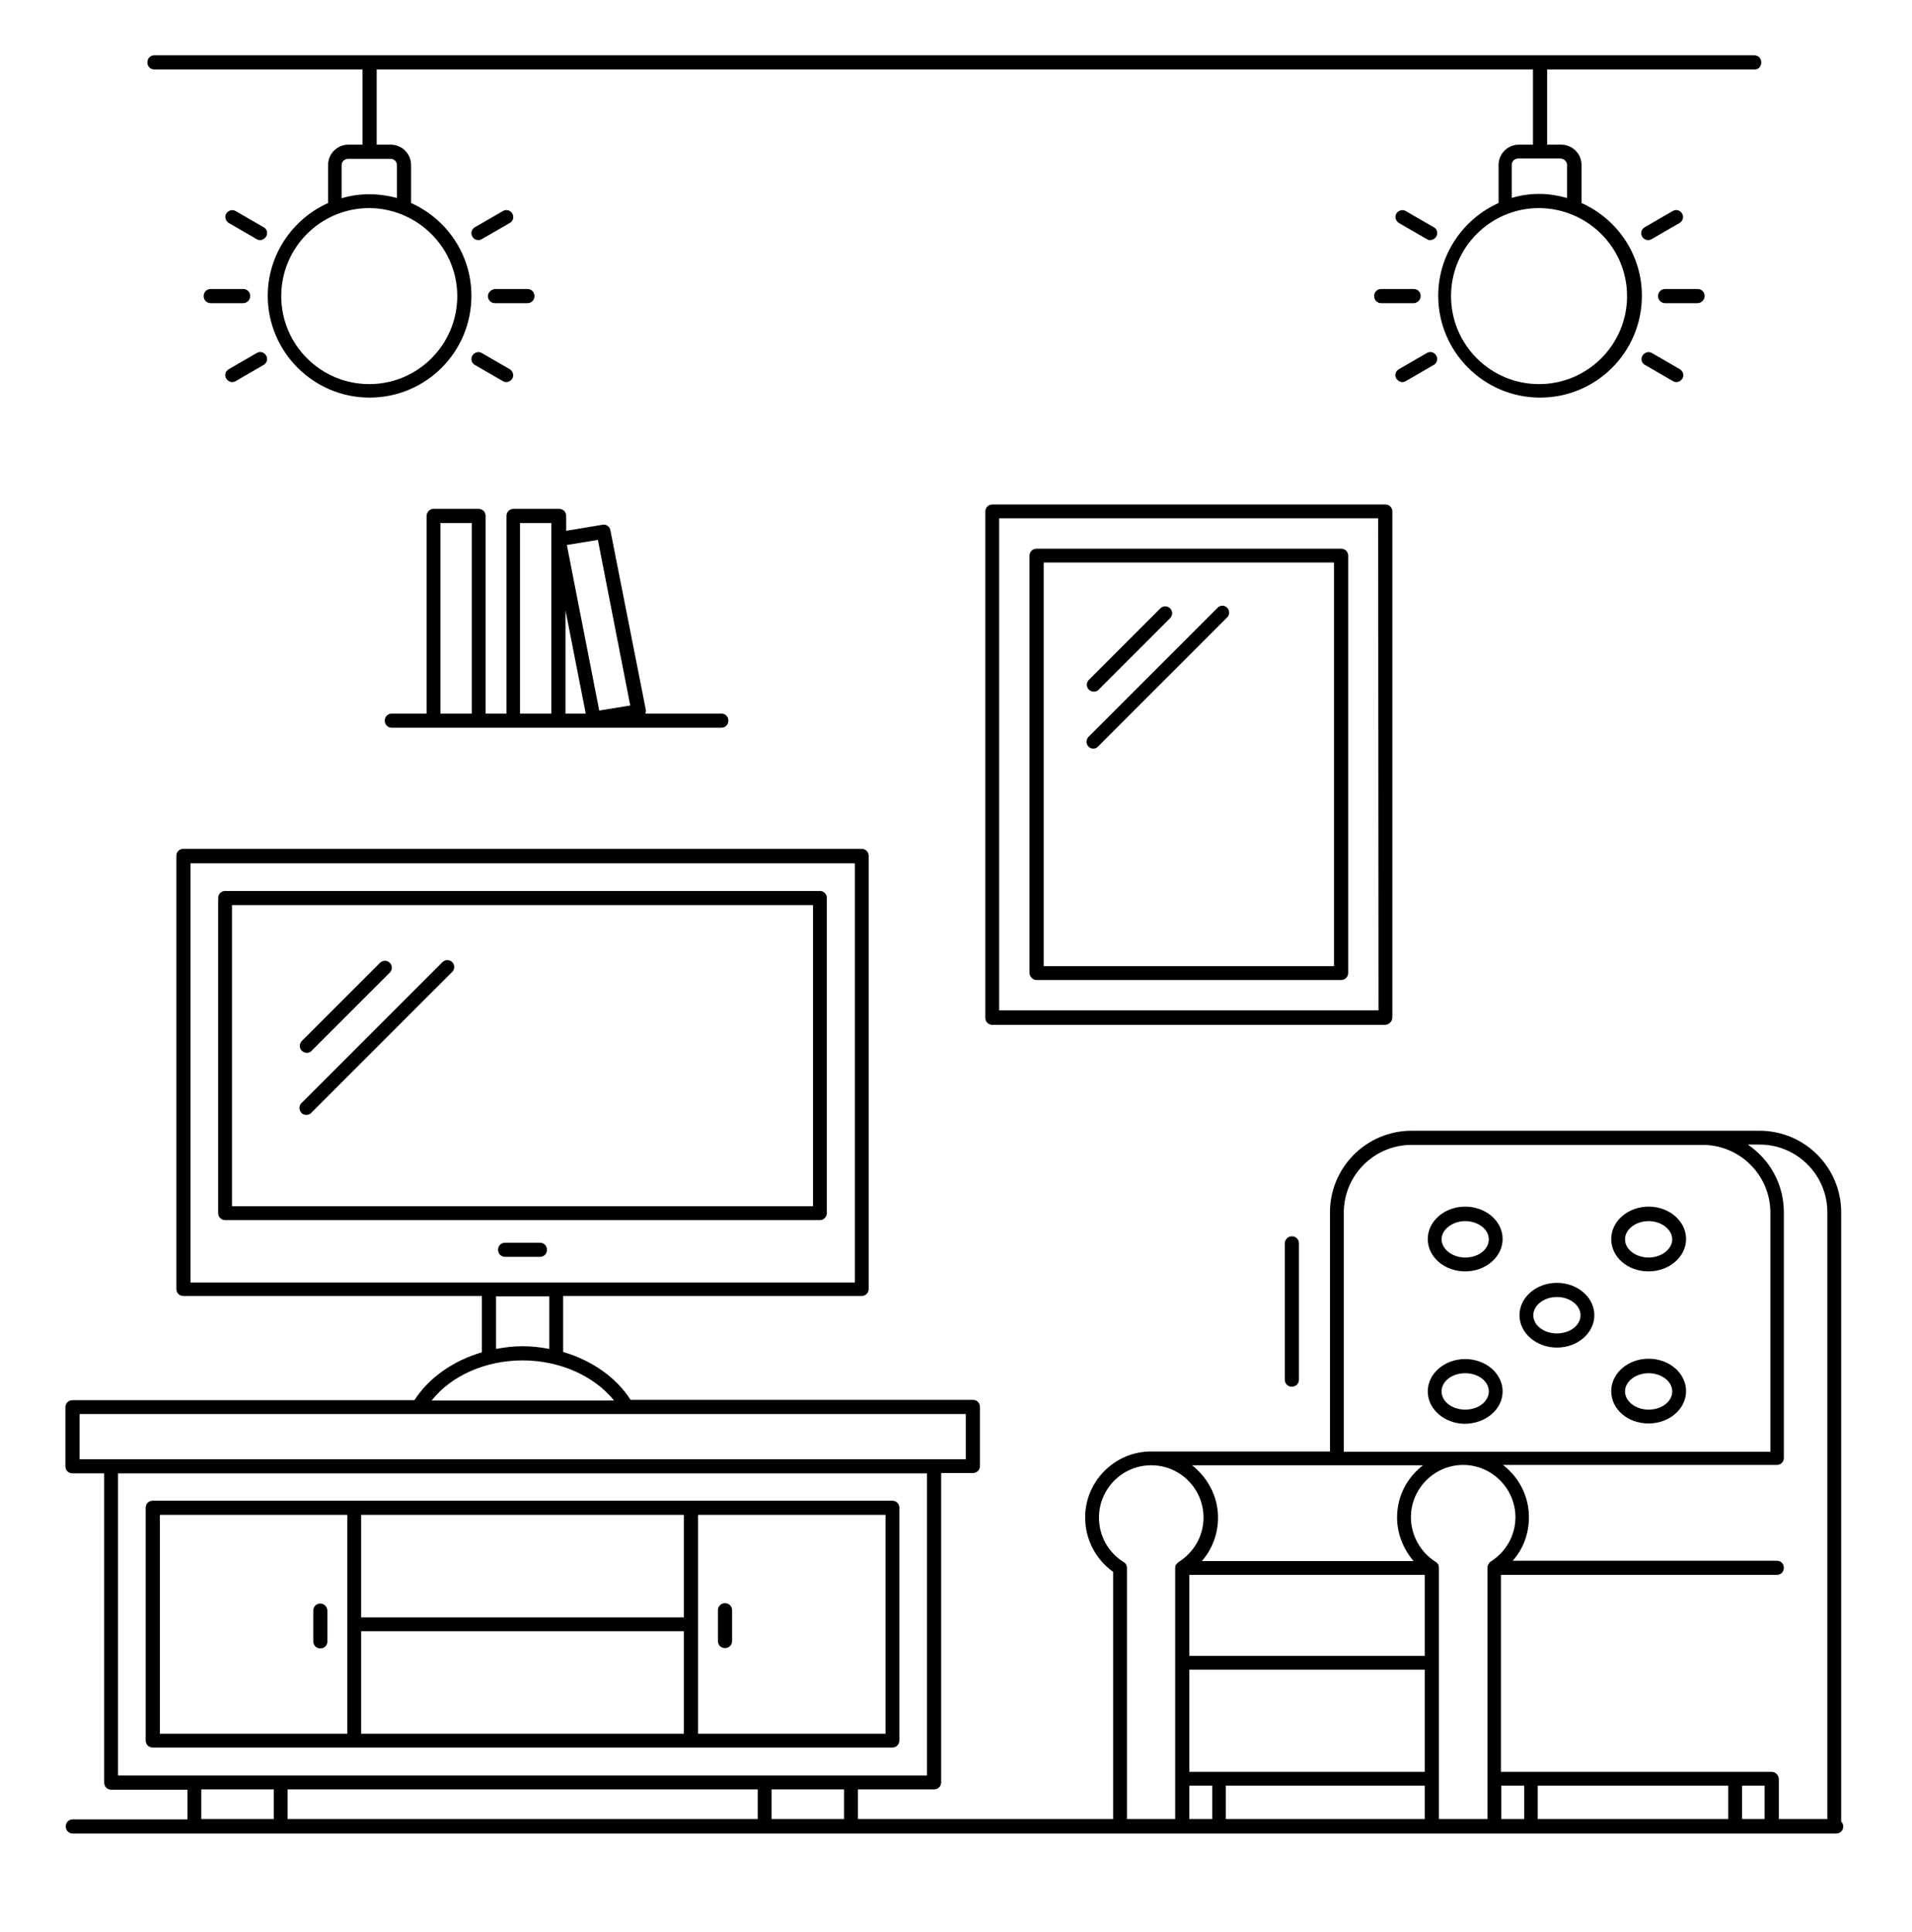 <?xml version="1.0" encoding="utf-8"?>
<!-- Generator: Adobe Illustrator 25.2.1, SVG Export Plug-In . SVG Version: 6.00 Build 0)  -->
<svg version="1.1" id="Layer_1" xmlns="http://www.w3.org/2000/svg" xmlns:xlink="http://www.w3.org/1999/xlink" x="0px" y="0px"
	 viewBox="0 0 567 573" style="enable-background:new 0 0 567 573;" xml:space="preserve">
<g>
	<path d="M546,527.5V359.5c0-13.3-10.8-24.2-24.2-24.2H418.6c-13.3,0-24.2,10.8-24.2,24.2v70.9l-53,0h0c-10.8,0-19.6,8.8-19.6,19.6
		c0,6.4,3.1,12.4,8.3,16.1l0,73.3h-75.7v-8.8h22.6c1.2,0,2.1-0.9,2.1-2.1v-91.7h9.4c1.2,0,2.1-0.9,2.1-2.1v-17.5
		c0-1.2-0.9-2.1-2.1-2.1H187c-4.3-6.7-11.5-11.7-20-14.2v-16.6h88.5c1.2,0,2.1-0.9,2.1-2.1l0-128.4c0-1.2-0.9-2.1-2.1-2.1H54.4
		c-1.2,0-2.1,0.9-2.1,2.1v128.4c0,1.2,0.9,2.1,2.1,2.1h88.5V401c-8.5,2.5-15.7,7.5-20,14.2l-101.4,0c-1.2,0-2.1,0.9-2.1,2.1v17.5
		c0,1.2,0.9,2.1,2.1,2.1h9.4v91.7c0,1.2,0.9,2.1,2.1,2.1h22.6v8.8h-34c-1.2,0-2.1,0.9-2.1,2.1s0.9,2.1,2.1,2.1h522.9
		c1.2,0,2.1-0.9,2.1-2.1c0-0.6-0.2-1.1-0.6-1.4L546,527.5z M398.5,359.6c0-11.1,9-20.1,20.1-20.1h86.3c11.1,0,20.1,9,20.1,20.1v70.9
		H398.5L398.5,359.6z M422,434.5c-4.7,3.6-7.7,9.1-7.7,15.5c0,4.7,1.8,9.3,4.9,12.9l-62.8,0c3.1-3.5,4.8-8.1,4.8-12.9
		c0-6.3-3.1-11.9-7.7-15.5L422,434.5z M352.7,525.4v-30.3h69.8v30.3H352.7z M422.5,467v24h-69.8v-24H422.5z M422.5,529.5v9.9l-59,0
		v-9.9L422.5,529.5z M56.5,256h197v124.3h-197L56.5,256z M147.1,384.4h15.8v15.6c-2.6-0.5-5.2-0.8-7.9-0.8s-5.3,0.3-7.9,0.8
		L147.1,384.4z M155,403.4c11,0,21.2,4.6,27.1,11.9h-54.1C133.8,407.9,144,403.4,155,403.4L155,403.4z M23.6,419.3h262.8v13.4H277
		l-244,0h-9.4L23.6,419.3z M35,436.9h239.9v89.6h-48.2l-143.5,0H35L35,436.9z M224.7,530.6v8.8H85.3v-8.8L224.7,530.6z M59.7,539.4
		v-8.8h21.5v8.8H59.7z M228.8,539.4v-8.8h21.5v8.8H228.8z M334.2,539.4v-74.5c0-0.7-0.4-1.4-1-1.7c-4.6-2.9-7.3-7.8-7.3-13.2
		c0-8.5,6.9-15.5,15.5-15.5c8.6,0,15.5,7,15.5,15.5c0,5.4-2.8,10.3-7.4,13.2c0,0-0.1,0.1-0.1,0.1c-0.2,0.1-0.3,0.3-0.5,0.5
		c0,0.1-0.1,0.1-0.2,0.2c-0.1,0.2-0.2,0.5-0.2,0.9v0l0,74.5L334.2,539.4z M352.7,539.4v-9.9h6.8v9.9H352.7z M426.7,539.4v-11.9v-0.1
		v-0.1v-34.3V493v-0.1v-28v-0.1c0-0.3-0.1-0.7-0.2-0.9c0,0,0-0.1-0.1-0.1c-0.2-0.2-0.3-0.5-0.6-0.6c0,0,0-0.1-0.1-0.1
		c-4.5-2.8-7.3-7.9-7.3-13.2c0-8.5,7-15.5,15.5-15.5s15.5,7,15.5,15.5c0,5.4-2.8,10.3-7.4,13.2l-0.1,0.1c-0.2,0.1-0.3,0.3-0.4,0.5
		c-0.1,0.1-0.1,0.2-0.2,0.3c-0.1,0.2-0.2,0.5-0.2,0.7c0,0.1,0,0.1,0,0.2l0,74.5L426.7,539.4z M512.5,529.5v9.9H456v-9.9H512.5z
		 M445.2,539.4v-9.9h6.8v9.9H445.2z M516.6,529.5h6.7v9.9h-6.7V529.5z M527.5,539.4v-11.9c0-0.3-0.1-0.6-0.2-0.8
		c-0.3-0.7-1-1.3-1.9-1.3h-80.3v-58.4h81.8c1.2,0,2.1-0.9,2.1-2.1s-0.9-2.1-2.1-2.1h-78.3c3.1-3.5,4.8-8,4.8-12.9
		c0-6.3-3-11.9-7.7-15.5h81.2c1.2,0,2.1-0.9,2.1-2.1l0-72.8c0-8.4-4.2-15.7-10.7-20.1h3.5c11.1,0,20.1,9,20.1,20.1v179.9
		L527.5,539.4z"/>
	<path d="M488.9,377c6.1,0,11.1-4.3,11.1-9.6c0-5.3-5-9.6-11.1-9.6c-6.1,0-11.1,4.3-11.1,9.6C477.8,372.8,482.7,377,488.9,377z
		 M488.9,362.1c3.8,0,7,2.5,7,5.4s-3.2,5.4-7,5.4c-3.8,0-7-2.4-7-5.4C481.9,364.5,485.1,362.1,488.9,362.1z"/>
	<path d="M461.7,399.6c6.1,0,11.1-4.3,11.1-9.6c0-5.3-5-9.6-11.1-9.6c-6.1,0-11.1,4.3-11.1,9.6S455.6,399.6,461.7,399.6z
		 M461.7,384.6c3.8,0,7,2.4,7,5.4c0,3-3.1,5.4-7,5.4s-7-2.4-7-5.4C454.7,387.1,457.8,384.6,461.7,384.6z"/>
	<path d="M445.6,412.6c0-5.3-5-9.6-11.1-9.6c-6.1,0-11.1,4.3-11.1,9.6c0,5.3,5,9.6,11.1,9.6C440.6,422.1,445.6,417.9,445.6,412.6z
		 M427.5,412.6c0-3,3.1-5.4,7-5.4s7,2.4,7,5.4c0,3-3.1,5.4-7,5.4S427.5,415.6,427.5,412.6z"/>
	<path d="M434.5,377c6.1,0,11.1-4.3,11.1-9.6c0-5.3-5-9.6-11.1-9.6c-6.1,0-11.1,4.3-11.1,9.6C423.4,372.8,428.4,377,434.5,377z
		 M434.5,362.1c3.8,0,7,2.4,7,5.4c0,3-3.1,5.4-7,5.4c-3.8,0-7-2.5-7-5.4S430.7,362.1,434.5,362.1z"/>
	<path d="M488.9,422.1c6.1,0,11.1-4.3,11.1-9.6c0-5.3-5-9.6-11.1-9.6c-6.1,0-11.1,4.3-11.1,9.6C477.8,417.9,482.7,422.1,488.9,422.1
		z M488.9,407.2c3.8,0,7,2.4,7,5.4c0,3-3.1,5.4-7,5.4c-3.8,0-7-2.4-7-5.4C481.9,409.6,485.1,407.2,488.9,407.2z"/>
	<path d="M264.6,518.2c1.2,0,2.1-0.9,2.1-2.1v-69c0-1.2-0.9-2.1-2.1-2.1H45.3c-1.2,0-2.1,0.9-2.1,2.1v69c0,1.2,0.9,2.1,2.1,2.1
		H264.6z M202.8,479.6h-95.7v-30.4h95.7L202.8,479.6L202.8,479.6z M107.1,483.7h95.7v30.4h-95.7V483.7z M262.6,514.1h-55.6v-64.9
		h55.6L262.6,514.1z M47.4,449.2H103v64.9H47.4V449.2z"/>
	<path d="M215,488.7c1.2,0,2.1-0.9,2.1-2.1v-9.1c0-1.2-0.9-2.1-2.1-2.1c-1.2,0-2.1,0.9-2.1,2.1v9.1
		C212.9,487.8,213.8,488.7,215,488.7z"/>
	<path d="M95,475.5c-1.2,0-2.1,0.9-2.1,2.1v9.1c0,1.2,0.9,2.1,2.1,2.1c1.2,0,2.1-0.9,2.1-2.1v-9.1C97,476.4,96.1,475.5,95,475.5z"/>
	<path d="M245.2,359.7v-93.4c0-1.2-0.9-2.1-2.1-2.1H66.8c-1.2,0-2.1,0.9-2.1,2.1v93.4c0,1.2,0.9,2.1,2.1,2.1h176.4
		C244.3,361.8,245.2,360.8,245.2,359.7L245.2,359.7z M241.1,357.7H68.8v-89.3h172.3L241.1,357.7z"/>
	<path d="M90.9,330.6c0.5,0,1.1-0.2,1.4-0.6l41.8-41.8c0.8-0.8,0.8-2.1,0-2.9c-0.8-0.8-2.1-0.8-2.9,0l-41.8,41.8
		c-0.8,0.8-0.8,2.1,0,2.9C89.8,330.5,90.4,330.6,90.9,330.6L90.9,330.6z"/>
	<path d="M91,312.2c0.5,0,1.1-0.2,1.4-0.6l23.2-23.2c0.8-0.8,0.8-2.1,0-2.9c-0.8-0.8-2.1-0.8-2.9,0l-23.2,23.2
		c-0.8,0.8-0.8,2.1,0,2.9C90,312,90.5,312.2,91,312.2L91,312.2z"/>
	<path d="M160.1,368.5h-10.3c-1.2,0-2.1,0.9-2.1,2.1s0.9,2.1,2.1,2.1h10.3c1.2,0,2.1-0.9,2.1-2.1S161.3,368.5,160.1,368.5z"/>
	<path d="M487.8,108.2l8.3,4.8c0.3,0.2,0.7,0.3,1,0.3c0.7,0,1.4-0.4,1.8-1c0.6-1,0.2-2.2-0.7-2.8l-8.3-4.8c-1-0.6-2.2-0.2-2.8,0.7
		C486.5,106.4,486.8,107.7,487.8,108.2L487.8,108.2z"/>
	<path d="M425.2,67.4l-8.3-4.8c-1-0.6-2.2-0.2-2.8,0.7c-0.6,1-0.2,2.2,0.7,2.8l8.3,4.8c0.3,0.2,0.7,0.3,1,0.3c0.7,0,1.4-0.4,1.8-1
		C426.5,69.2,426.2,67.9,425.2,67.4L425.2,67.4z"/>
	<path d="M505.5,87.8c0-1.2-0.9-2.1-2.1-2.1h-9.6c-1.2,0-2.1,0.9-2.1,2.1s0.9,2.1,2.1,2.1h9.6C504.5,89.9,505.5,88.9,505.5,87.8z"/>
	<path d="M421.3,87.8c0-1.2-0.9-2.1-2.1-2.1h-9.6c-1.2,0-2.1,0.9-2.1,2.1s0.9,2.1,2.1,2.1h9.6C420.3,89.9,421.3,88.9,421.3,87.8z"/>
	<path d="M488.8,71.2c0.3,0,0.7-0.1,1-0.3l8.3-4.8c1-0.6,1.3-1.8,0.7-2.8c-0.6-1-1.8-1.3-2.8-0.7l-8.3,4.8c-1,0.6-1.3,1.8-0.7,2.8
		C487.4,70.9,488.1,71.2,488.8,71.2L488.8,71.2z"/>
	<path d="M415.9,113.3c0.3,0,0.7-0.1,1-0.3l8.3-4.8c1-0.6,1.3-1.8,0.7-2.8c-0.6-1-1.8-1.3-2.8-0.7l-8.3,4.8c-1,0.6-1.3,1.8-0.7,2.8
		C414.5,112.9,415.2,113.3,415.9,113.3L415.9,113.3z"/>
	<path d="M140.8,108.2l8.3,4.8c0.3,0.2,0.7,0.3,1,0.3c0.7,0,1.4-0.4,1.8-1c0.6-1,0.2-2.2-0.7-2.8l-8.3-4.8c-1-0.6-2.2-0.2-2.8,0.7
		S139.8,107.7,140.8,108.2L140.8,108.2z"/>
	<path d="M78.2,67.4l-8.3-4.8c-1-0.6-2.2-0.2-2.8,0.7c-0.6,1-0.2,2.2,0.7,2.8l8.3,4.8c0.3,0.2,0.7,0.3,1,0.3c0.7,0,1.4-0.4,1.8-1
		C79.5,69.2,79.2,67.9,78.2,67.4L78.2,67.4z"/>
	<path d="M144.7,87.8c0,1.2,0.9,2.1,2.1,2.1h9.6c1.2,0,2.1-0.9,2.1-2.1s-0.9-2.1-2.1-2.1h-9.6C145.7,85.8,144.7,86.7,144.7,87.8z"/>
	<path d="M74.2,87.8c0-1.2-0.9-2.1-2.1-2.1h-9.6c-1.2,0-2.1,0.9-2.1,2.1s0.9,2.1,2.1,2.1h9.6C73.3,89.9,74.2,88.9,74.2,87.8z"/>
	<path d="M149.1,62.6l-8.3,4.8c-1,0.6-1.3,1.8-0.7,2.8c0.4,0.7,1.1,1,1.8,1c0.3,0,0.7-0.1,1-0.3l8.3-4.8c1-0.6,1.3-1.8,0.7-2.8
		C151.3,62.3,150.1,62,149.1,62.6L149.1,62.6z"/>
	<path d="M68.9,113.3c0.3,0,0.7-0.1,1-0.3l8.3-4.8c1-0.6,1.3-1.8,0.7-2.8c-0.6-1-1.8-1.3-2.8-0.7l-8.3,4.8c-1,0.6-1.3,1.8-0.7,2.8
		C67.5,112.9,68.2,113.3,68.9,113.3L68.9,113.3z"/>
	<path d="M522.3,18.5c0-1.2-0.9-2.1-2.1-2.1l-474.4,0c-1.2,0-2.1,0.9-2.1,2.1c0,1.2,0.9,2.1,2.1,2.1h61.7v22.3h-4.2
		c-3.3,0-6,2.7-6,6v11.3c-10.5,4.7-17.9,15.3-17.9,27.5c0,16.6,13.5,30.2,30.2,30.2s30.2-13.5,30.2-30.2c0-12.3-7.4-22.8-17.9-27.5
		V48.9c0-3.3-2.7-6-6-6h-4.2l0-22.3h342.9v22.3h-4.2c-3.3,0-6,2.7-6,6v11.3c-10.5,4.7-17.9,15.3-17.9,27.5
		c0,16.6,13.5,30.2,30.2,30.2s30.2-13.5,30.2-30.2c0-12.3-7.4-22.8-17.9-27.5V48.9c0-3.3-2.7-6-6-6h-4.2l0-22.3h61.7
		C521.4,20.6,522.3,19.7,522.3,18.5L522.3,18.5z M135.6,87.8c0,14.4-11.7,26.1-26.1,26.1c-14.4,0-26.1-11.7-26.1-26.1
		c0-14.4,11.7-26.1,26.1-26.1C123.9,61.8,135.6,73.5,135.6,87.8z M117.7,48.9v9.8c-2.6-0.7-5.4-1.1-8.2-1.1c-2.8,0-5.6,0.4-8.2,1.2
		V49c0-1.1,0.9-1.9,1.9-1.9h12.5C116.8,47,117.7,47.9,117.7,48.9L117.7,48.9z M482.5,87.8c0,14.4-11.7,26.1-26.1,26.1
		c-14.4,0-26.1-11.7-26.1-26.1s11.7-26.1,26.1-26.1C470.9,61.8,482.5,73.5,482.5,87.8z M464.7,48.9v9.8c-2.6-0.7-5.3-1.2-8.2-1.2
		s-5.6,0.4-8.2,1.2v-9.8c0-1.1,0.9-1.9,1.9-1.9h12.5C463.8,47,464.7,47.9,464.7,48.9L464.7,48.9z"/>
	<path d="M381,368.7v40.4c0,1.2,0.9,2.1,2.1,2.1s2.1-0.9,2.1-2.1v-40.4c0-1.2-0.9-2.1-2.1-2.1S381,367.6,381,368.7z"/>
	<path d="M126.5,153v58.6h-10.3c-1.2,0-2.1,0.9-2.1,2.1c0,1.2,0.9,2.1,2.1,2.1h12.3h0.1h13.5h0.1h10h0.1h13.5h0.1h48
		c1.2,0,2.1-0.9,2.1-2.1c0-1.2-0.9-2.1-2.1-2.1h-22.5c0.1-0.4,0.2-0.7,0.1-1.2l-10.5-53.2c-0.2-1.1-1.3-1.8-2.3-1.6l-10.8,1.8V153
		c0-1.2-0.9-2.1-2.1-2.1h-13.5c-1.2,0-2.1,0.9-2.1,2.1v58.6H144V153c0-1.2-0.9-2.1-2.1-2.1h-13.5C127.4,151,126.5,151.9,126.5,153
		L126.5,153z M177.3,160.1l9.6,49.1l-9.2,1.5l-9.6-49.1L177.3,160.1z M173.7,211.6h-6V181L173.7,211.6z M154.2,155.1h9.3v56.5h-9.3
		V155.1z M139.9,155.1v56.5h-9.3l0-56.5H139.9z"/>
	<path d="M412.9,301.7V151.7c0-1.2-0.9-2.1-2.1-2.1H294.3c-1.2,0-2.1,0.9-2.1,2.1v150.1c0,1.2,0.9,2.1,2.1,2.1h116.5
		C411.9,303.8,412.9,302.9,412.9,301.7L412.9,301.7z M408.8,299.6H296.3V153.7h112.4L408.8,299.6L408.8,299.6z"/>
	<path d="M307.4,290.6h90.3c1.2,0,2.1-0.9,2.1-2.1V164.8c0-1.2-0.9-2.1-2.1-2.1h-90.3c-1.2,0-2.1,0.9-2.1,2.1v123.8
		C305.4,289.7,306.3,290.6,307.4,290.6L307.4,290.6z M309.5,166.8h86.1v119.7h-86.1V166.8z"/>
	<path d="M361.1,180.2l-38.3,38.3c-0.8,0.8-0.8,2.1,0,2.9c0.4,0.4,0.9,0.6,1.4,0.6c0.5,0,1.1-0.2,1.4-0.6l38.3-38.3
		c0.8-0.8,0.8-2.1,0-2.9C363.1,179.4,361.9,179.4,361.1,180.2z"/>
	<path d="M324.4,205.1c0.5,0,1.1-0.2,1.4-0.6l21.2-21.2c0.8-0.8,0.8-2.1,0-2.9c-0.8-0.8-2.1-0.8-2.9,0l-21.2,21.2
		c-0.8,0.8-0.8,2.1,0,2.9C323.3,204.9,323.9,205.1,324.4,205.1z"/>
</g>
</svg>
